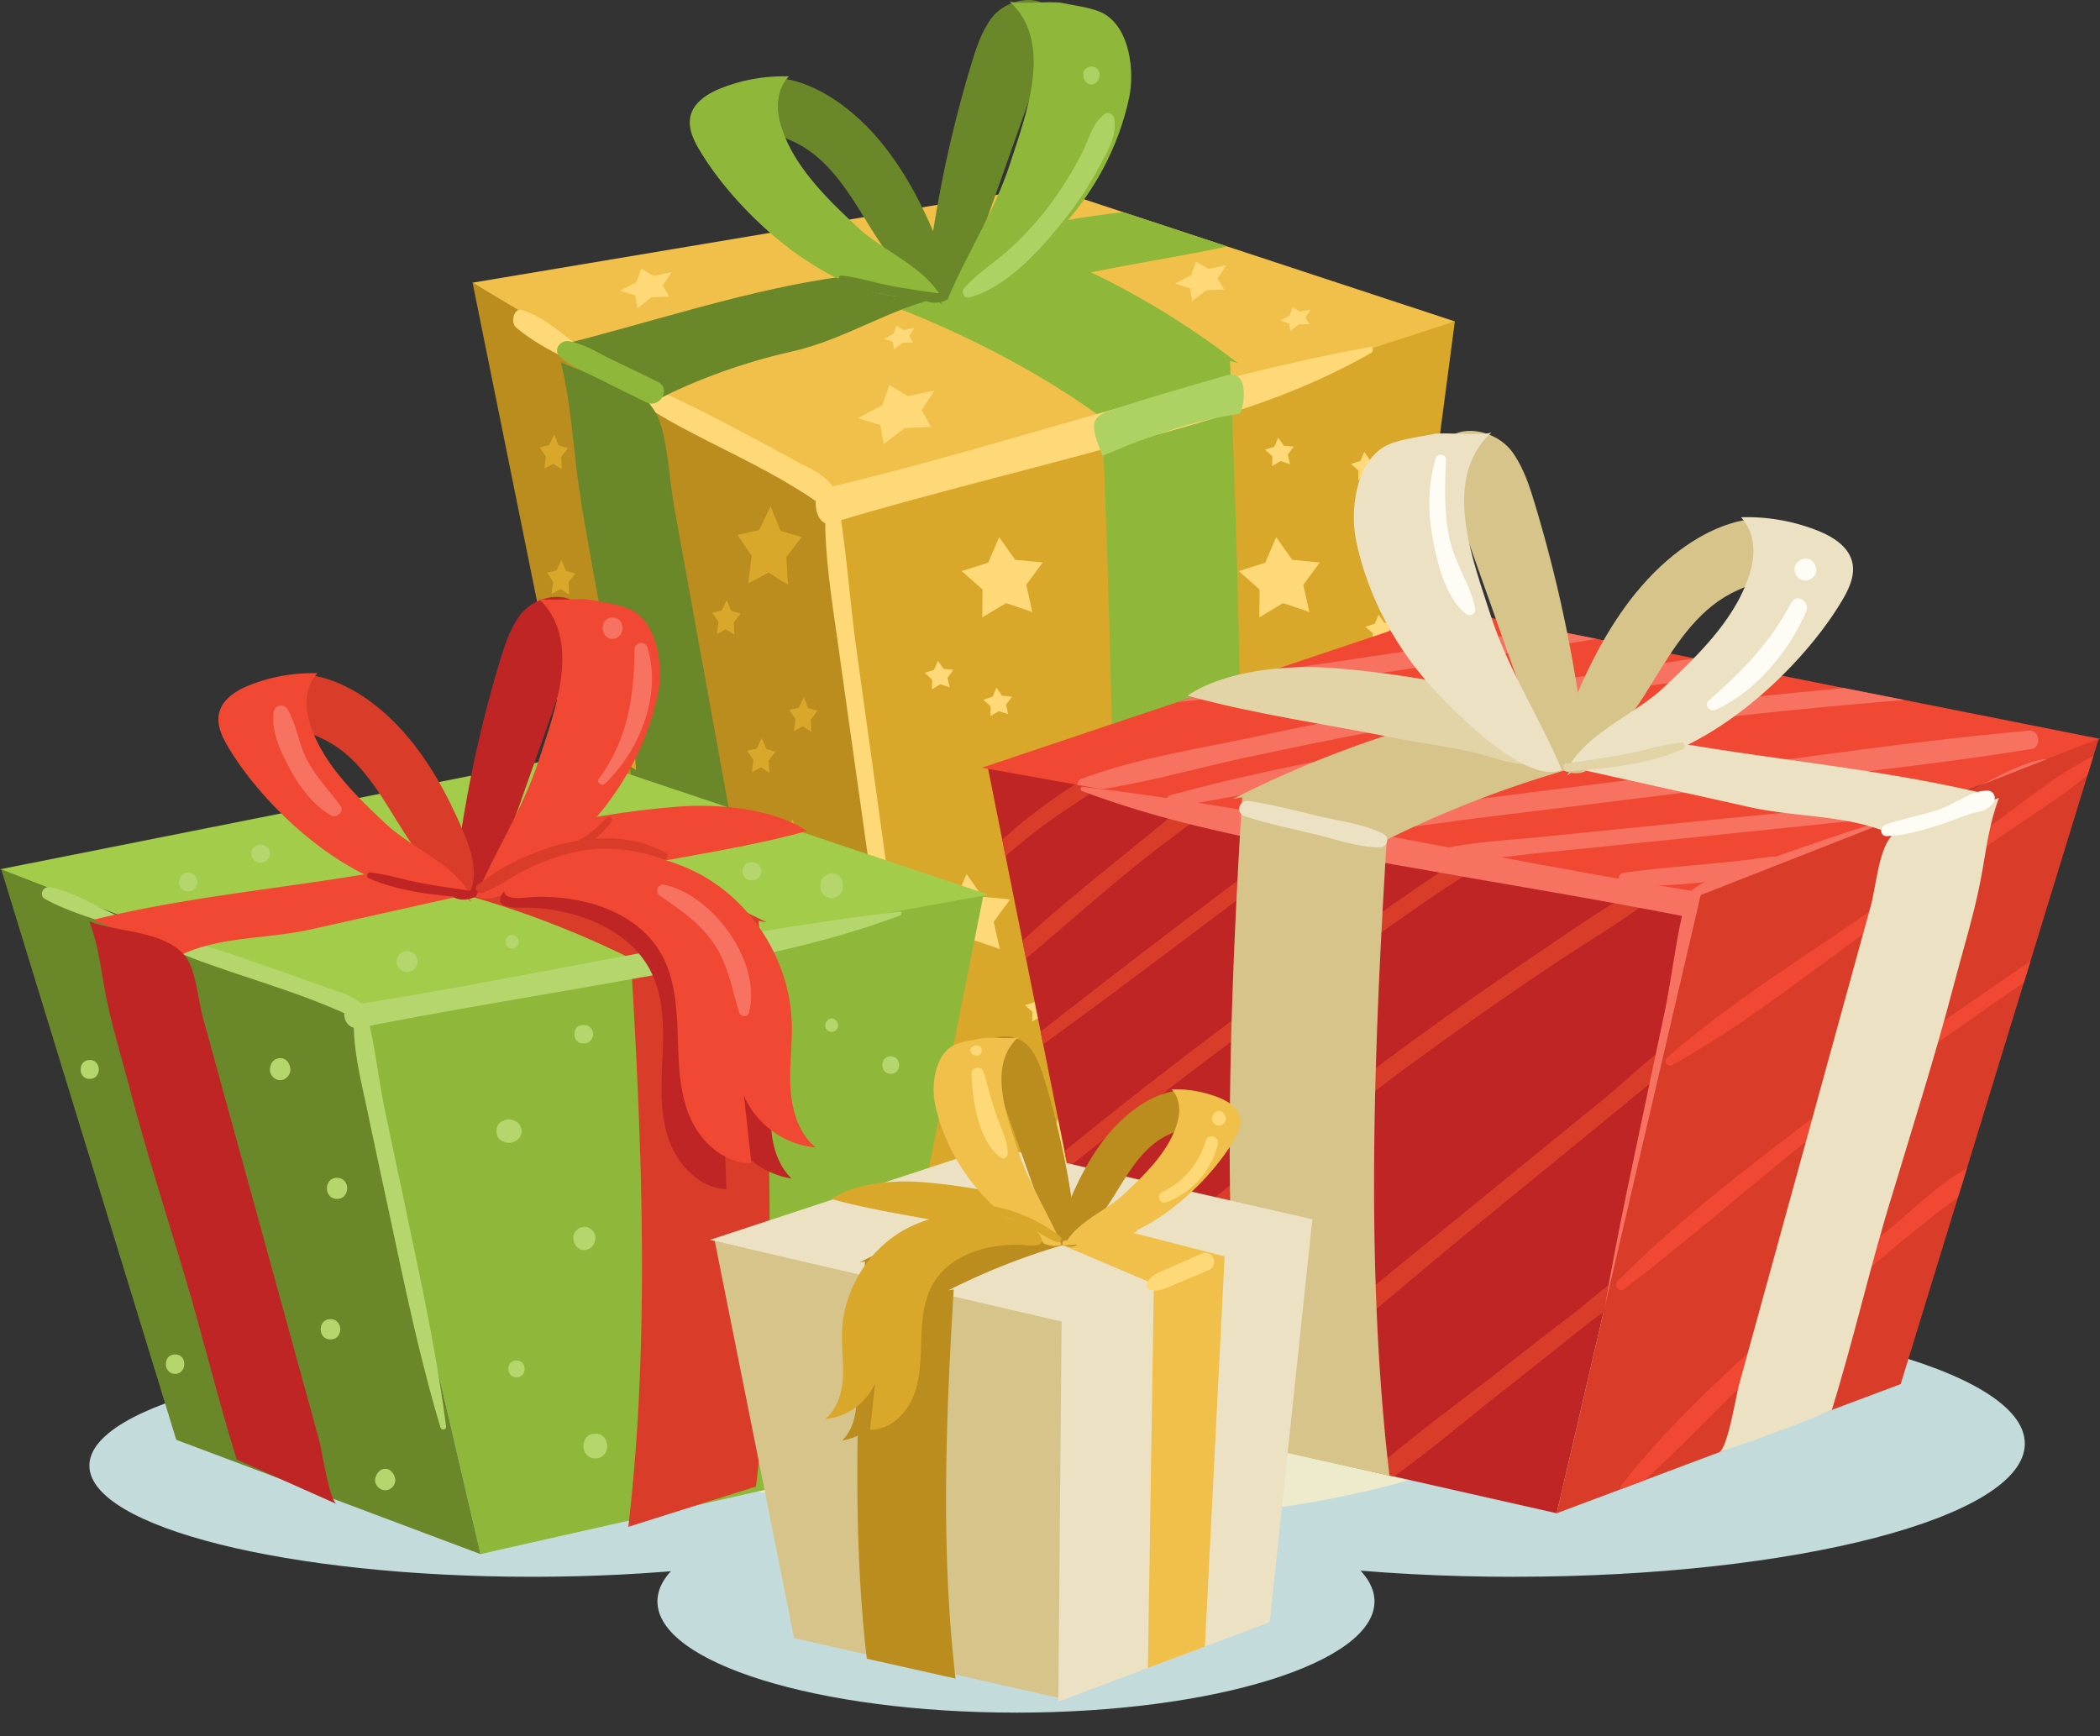 <svg width="104" height="86" fill="none" xmlns="http://www.w3.org/2000/svg"><rect width="100%" height="100%" fill="#333333" stroke="none"/><path fill-rule="evenodd" clip-rule="evenodd" d="M26.36 78.101c12.112 0 21.931-2.465 21.931-5.506 0-3.04-9.82-5.506-21.932-5.506-12.113 0-21.932 2.465-21.932 5.506 0 3.041 9.82 5.506 21.932 5.506zm48.636-.001c13.962 0 25.281-2.952 25.281-6.595S88.958 64.91 74.996 64.91c-13.963 0-25.282 2.953-25.282 6.596 0 3.643 11.319 6.596 25.282 6.596z" fill="#C3DBDA"/><path fill-rule="evenodd" clip-rule="evenodd" d="M52.567 75.412c13.963 0 25.282-3.51 25.282-7.842 0-4.331-11.32-7.842-25.282-7.842-13.963 0-25.282 3.511-25.282 7.842 0 4.331 11.32 7.842 25.282 7.842z" fill="#EDEBCC"/><path fill-rule="evenodd" clip-rule="evenodd" d="M50.314 84.83c9.806 0 17.756-2.466 17.756-5.508s-7.95-5.508-17.756-5.508c-9.806 0-17.756 2.466-17.756 5.508s7.95 5.507 17.756 5.507z" fill="#C3DBDA"/><path fill-rule="evenodd" clip-rule="evenodd" d="M66.394 58.859l5.656-42.94-31.218 8.459L47.14 65.46l19.254-6.601z" fill="#D9A72A"/><path fill-rule="evenodd" clip-rule="evenodd" d="M72.05 15.92l-30.397 9.84-18.25-11.758L51.79 9.245l3.84 1.266 5.148 1.696 11.27 3.712z" fill="#F0C04A"/><path fill-rule="evenodd" clip-rule="evenodd" d="M60.784 60.386c1.065-13.785.683-28.649.13-42.503l.388.098c-3.042-2.34-6.248-4.18-9.547-5.475l-7.109 2.828c3.299 1.295 7.292 3.33 10.334 5.67l-.388-.097c.553 13.854.934 28.718-.13 42.502l6.322-3.023z" fill="#8FB73A"/><path fill-rule="evenodd" clip-rule="evenodd" d="M60.78 12.207c-2.127.454-4.298.791-6.409 1.217-1.464.296-3.065.451-4.487.908-2.452.783-4.957-.026-7.44-.205a43.06 43.06 0 0113.188-3.616l5.147 1.696z" fill="#8FB73A"/><path fill-rule="evenodd" clip-rule="evenodd" d="M23.403 14.001l8.671 42.872L47.14 65.46l-6.308-41.082-17.429-10.377z" fill="#BA8D1E"/><path fill-rule="evenodd" clip-rule="evenodd" d="M25.818 15.349c1.313.378 2.426 1.61 3.658 2.354 1.819 1.098 3.755 1.87 5.61 2.829a195.26 195.26 0 014.318 2.297c.659.362 1.332.585 1.833 1.265C50.133 21.958 58.959 18.8 67.9 17.18c.114-.02.118.232.025.286-4.386 2.526-9.047 3.63-13.648 4.88-4.206 1.143-8.429 2.178-12.623 3.415.31 2.113.472 4.308.764 6.424.374 2.715.754 5.428 1.131 8.142.716 5.152 1.446 10.338 1.887 15.56.02.248-.233.28-.277.057-1.052-5.318-1.794-10.804-2.558-16.236-.357-2.54-.72-5.078-1.072-7.62-.273-1.972-.633-4.112-.661-6.178-.323-.116-.505-.646-.465-1.089-2.248-1.547-4.735-2.591-7.039-3.865-1.386-.766-2.713-1.725-4.088-2.527-1.238-.722-2.538-1.213-3.702-2.197-.33-.279-.094-.98.244-.883z" fill="#FFD878"/><path fill-rule="evenodd" clip-rule="evenodd" d="M46.682 14.696c-2.657.593-4.822 2.125-7.48 2.719-2.227.497-4.72 1.368-6.73 2.429.085-.014-1.967-.89-1.886-.922-1.468-.591-1.33-1.25-2.798-1.841 4.176-1.045 8.72-2.555 12.972-3.238 1.054-.17 2.125-.34 3.185-.212 1.06.128 2.127.593 2.748 1.467l-.334-.246" fill="#6A872A"/><path fill-rule="evenodd" clip-rule="evenodd" d="M32.44 44.27c.95 4.81 1.646 9.288 2.625 14.083L40.02 61.7c-.377-.289-.735-4.054-.863-4.764l-.972-5.358-1.943-10.718-1.89-10.42-.97-5.358c-.222-1.223-.339-3.593-.874-4.572-1.048-1.912-3.306-1.759-4.737-2.59.527 2.161.58 3.95.894 6.155.31 2.17.741 4.294 1.112 6.44.801 4.64 1.765 9.212 2.663 13.756z" fill="#6A872A"/><path fill-rule="evenodd" clip-rule="evenodd" d="M54.404 3.3l-.948 6.22.948-6.22z" fill="#E6369F"/><path fill-rule="evenodd" clip-rule="evenodd" d="M49.05.97c-.464.667-.721 1.454-.956 2.233a61.325 61.325 0 00-2.316 11.653c.48.291 1.133.091 1.529-.307.396-.399.595-.948.783-1.48 1.33-3.749 2.658-7.499 3.987-11.248.775-2.187-2.003-2.319-3.027-.85z" fill="#6A872A"/><path fill-rule="evenodd" clip-rule="evenodd" d="M55.919 4.843c.272-1.279.059-3.398-1.231-4.153-.539-.316-1.533-.421-2.156-.554-.417-.088-2.353.097-2.55-.083 2.247 2.046.82 5.626.046 8.034-.774 2.408-2.154 4.467-3.111 6.765 1.565.65 4.58-2.44 5.523-3.444 1.715-1.822 2.955-4.107 3.479-6.565z" fill="#8FB73A"/><path fill-rule="evenodd" clip-rule="evenodd" d="M37.106 5.333c-.331-1.206.875-1.603 1.842-1.42 1.62.309 3.127 1.417 4.227 2.608 1.354 1.468 2.325 3.254 3.11 5.094.432 1.014.802 2.225.244 3.175-1.614-.698-2.657-2.269-3.58-3.773-.924-1.505-1.899-3.1-3.462-3.907-.455-.235-.947-.395-1.391-.65-.444-.254-.854-.63-.99-1.127z" fill="#6A872A"/><path fill-rule="evenodd" clip-rule="evenodd" d="M34.654 7.454c2.103 3.526 7.428 8.243 11.85 7.077-.934-1.415-2.817-2.134-4.047-3.287-1.539-1.441-3.374-3.203-3.862-5.347-.167-.734-.048-1.574.474-2.114a8.407 8.407 0 00-3.355.584c-.667.264-1.365.697-1.522 1.4-.13.585.156 1.174.462 1.687z" fill="#8FB73A"/><path fill-rule="evenodd" clip-rule="evenodd" d="M41.678 13.648c.806.092 1.592.341 2.387.499.88.174 1.769.29 2.656.419.195.028.15.36-.046.346-1.647-.107-3.555-.306-5.074-.978-.135-.06-.07-.303.077-.286z" fill="#6A872A"/><path fill-rule="evenodd" clip-rule="evenodd" d="M51.126 30.314l-1.3-.44-1.18.704.013-1.38-1.03-.912 1.31-.414.542-1.267.796 1.125 1.366.128-.818 1.109.301 1.347zM55.42 42.01l-1.3-.44-1.18.705.013-1.38-1.03-.912 1.309-.414.543-1.268.796 1.125 1.365.129-.816 1.109.3 1.346zm-1.363 17.084l-1.3-.44-1.18.704.013-1.38-1.03-.912 1.309-.414.543-1.267.796 1.125 1.365.128-.817 1.109.301 1.347zm-4.545-12.09l-1.3-.44-1.18.705.013-1.38-1.03-.912 1.31-.414.543-1.268.795 1.125 1.366.128-.817 1.11.3 1.346z" fill="#FFD878"/><path fill-rule="evenodd" clip-rule="evenodd" d="M39.023 28.966l-.965-.606-1.002.543.168-1.367-.7-1.039 1.07-.238.568-1.185.493 1.22 1.051.306-.764.992.08 1.374zm-4.86 24.706l-.965-.606-1.002.542.169-1.366-.7-1.039 1.069-.238.568-1.186.493 1.22 1.052.307-.765.991.081 1.375zm5.947-9.203l-.965-.607-1.002.544.168-1.367-.7-1.039 1.07-.238.569-1.185.492 1.219 1.052.306-.765.992.081 1.375zm-8.616-6.334l-.966-.606-1.001.543.168-1.367-.7-1.039 1.069-.238.569-1.185.492 1.22 1.052.306-.765.991.082 1.375zm8.691-1.886l-.425-.267-.441.24.074-.602-.308-.458.47-.105.251-.522.217.537.463.135-.336.437.035.605zm-2.079 2.023l-.425-.267-.441.24.074-.602-.309-.458.471-.105.25-.522.218.537.463.135-.336.437.035.605zm4.224 15.773l-.425-.267-.441.239.074-.602-.308-.458.47-.105.251-.522.217.537.463.135-.336.437.035.606zm0-5.713l-.425-.267-.441.239.074-.602-.308-.458.47-.105.251-.522.217.537.463.135-.336.437.035.606zm-10.87-4.743l-.425-.267-.442.24.074-.603-.308-.458.471-.105.25-.522.218.537.463.136-.337.436.036.606zM27.825 23.24l-.425-.267-.442.239.074-.602-.308-.458.47-.105.252-.522.216.537.464.135-.337.437.036.605zm8.547 8.195l-.425-.267-.441.24.074-.603-.308-.457.47-.105.251-.522.217.537.463.135-.336.437.035.605zm-8.184-1.986l-.425-.267-.442.239.074-.602-.308-.458.471-.105.25-.522.218.537.463.136-.337.436.036.606z" fill="#D9A72A"/><path fill-rule="evenodd" clip-rule="evenodd" d="M46.11 21.15l-1.306.05-1.04.797-.169-.942-1.109-.344 1.203-.633.356-1.008.912.55 1.328-.28-.64.975.466.835zm14.505-6.806l-.875.034-.696.533-.112-.631-.742-.23.805-.424.238-.674.61.368.889-.187-.428.652.311.559zm-27.475.348l-.875.034-.697.533-.113-.63-.741-.23.804-.424.239-.675.61.369.889-.187-.428.652.311.558zm31.699 1.36l-.522.02-.415.318-.067-.376-.443-.137.48-.253.142-.403.364.22.53-.111-.255.388.186.334zm-19.621.909l-.522.02-.415.319-.067-.377-.443-.136.48-.253.142-.403.364.22.53-.111-.255.388.186.333zm19.628 13.353l-1.3-.44-1.18.704.013-1.38-1.03-.912 1.309-.414.543-1.267.796 1.125 1.365.128-.817 1.109.3 1.347zm2.566 11.696l-1.3-.44-1.18.705.013-1.38-1.03-.912 1.31-.414.543-1.268.795 1.125 1.366.129-.817 1.109.3 1.346zm-2.597 9.492l-1.3-.44-1.18.705.013-1.38-1.03-.913 1.31-.413.543-1.268.795 1.125 1.366.128-.817 1.11.3 1.346zm-.93-28.509l-.462-.156-.419.25.005-.49-.365-.323.464-.147.193-.45.282.4.484.045-.29.393.108.478zM51.998 50.508l-.46-.156-.42.25.006-.49-.366-.323.464-.147.193-.45.282.4.485.045-.29.393.106.478zm16.86-18.746l-.461-.156-.419.25.005-.49-.365-.324.464-.146.193-.45.282.399.484.046-.29.393.107.478zm-.712-8.064l-.461-.156-.419.25.005-.49-.365-.323.464-.147.193-.45.282.4.484.045-.29.393.107.478zm-3.55 12.305l-.461-.156-.419.25.005-.49-.365-.323.464-.147.193-.45.282.4.484.045-.29.393.107.478zm.447 19.139l-.46-.156-.42.25.005-.49-.365-.323.464-.147.193-.45.282.4.485.045-.29.393.106.478zM49.931 35.378l-.46-.156-.42.25.005-.49-.365-.324.464-.146.193-.45.282.4.485.045-.29.393.106.478zm-2.899-1.331l-.461-.156-.419.25.005-.49-.365-.324.464-.146.193-.45.282.4.484.045-.29.393.107.478z" fill="#FFD878"/><path fill-rule="evenodd" clip-rule="evenodd" d="M32.589 18.92c-.757-.376-1.52-.74-2.282-1.106-.682-.327-1.39-.796-2.139-.914-.41-.065-.803.42-.44.762.557.526 1.326.798 2.006 1.139.755.378 1.509.76 2.27 1.127.668.323 1.257-.674.585-1.008z" fill="#8FB73A"/><path fill-rule="evenodd" clip-rule="evenodd" d="M60.713 18.599c-1.5.446-3.01.86-4.501 1.337-2.076.662-2.467.564-1.602 2.646 1.981-.877 4.612-1.792 6.757-2.077.19-.026.637-2.29-.654-1.906zM55.17 5.837c-.04-.183-.303-.311-.461-.19-.613.47-.746 1.166-1.086 1.847a17.032 17.032 0 01-1.643 2.671 15.968 15.968 0 01-1.977 2.167c-.729.666-1.602 1.195-2.251 1.94-.174.2-.01.531.264.458 1.878-.502 3.56-2.416 4.727-3.89a16.37 16.37 0 001.62-2.446c.411-.77 1.004-1.667.807-2.557zm-1.118-2.543c-.2.01-.425.179-.402.404l.009.086c.02.205.166.406.392.395.231-.01.37-.174.393-.395l.009-.086c.022-.21-.2-.413-.401-.404z" fill="#AED164"/><path fill-rule="evenodd" clip-rule="evenodd" d="M84.226 44.334l-1.75 7.509v.002l-.343 1.471-2.392 10.275-.324 1.39-2.323 9.974-8.06-1.822-1.078-.243-7.533-1.702-1.054-.239h-.002l-4.047-.913-.962-4.817-.167-.83-1.307-6.546-.165-.828-1.057-5.29-.126-.627-.725-3.624-.175-.874-.838-4.199-.162-.81-.711-3.563 4.392.783 1.109.2 4.387.784 1.196.212h.003l4.887.874 1.023.184 6.757 1.207 1.252.223 7.55 1.348.988.177 1.757.313z" fill="#BF2525"/><path fill-rule="evenodd" clip-rule="evenodd" d="M54.425 39.01c-1.003.688-2.036 1.332-3.008 2.07a41.05 41.05 0 00-1.619 1.321l-.162-.81a26.016 26.016 0 013.681-2.78l1.108.2zm5.584.997c-1.295.973-2.602 1.932-3.857 2.947-1.814 1.465-3.55 3.03-5.34 4.52l-.176-.873c1.647-1.528 3.415-2.95 5.15-4.355.995-.81 2-1.645 3.026-2.452l1.197.213zm5.913 1.058c-.415.304-.828.607-1.232.916a1007.757 1007.757 0 01-4.71 3.57c-2.76 2.074-5.519 4.15-8.318 6.176l-.126-.628a566.73 566.73 0 017.655-5.894 899.55 899.55 0 014.712-3.559c.333-.249.665-.505.995-.765l1.024.184zm8.009 1.43c-1.106.705-2.227 1.385-3.266 2.108a329.701 329.701 0 00-6.98 4.976c-3.658 2.677-7.246 5.45-10.801 8.264l-.165-.828a261.031 261.031 0 019.965-7.704 279.67 279.67 0 019.994-7.04l1.253.224zm8.537 1.525c-1.933 1.52-4.093 2.764-6.127 4.144a225.424 225.424 0 00-6.46 4.542c-3.658 2.672-10.726 8.524-15.523 12.514l-.168-.83c4.607-3.972 11.237-9.494 14.668-12.026a193.474 193.474 0 016.838-4.832c1.88-1.269 3.769-2.633 5.784-3.689l.988.177zm.008 7.826l-.343 1.47c-.943.789-1.897 1.565-2.848 2.343-1.98 1.626-3.97 3.245-5.955 4.866-3.09 2.521-8.663 7.322-12.906 10.664l-1.055-.24c4.195-3.659 10.422-8.658 13.745-11.368 2.052-1.676 4.1-3.352 6.158-5.02 1.015-.822 2.08-1.852 3.204-2.715zM79.74 63.591l-.324 1.39c-.394.294-.786.579-1.147.87-1.196.96-2.395 1.911-3.601 2.858-1.866 1.458-3.702 3.03-5.635 4.425l-1.077-.243c2.059-1.819 4.335-3.437 6.485-5.13a367.29 367.29 0 013.518-2.73c.583-.449 1.168-.973 1.782-1.44z" fill="#D93D2A"/><path fill-rule="evenodd" clip-rule="evenodd" d="M104 36.599l-20.075 7.735-10.13-1.81h-.003l-2.503-.447h-.003l-4.403-.786h-.012l-2.357-.425h-.002l-5.674-1.014h-.003l-1.077-.192-3.189-.571h-.003l-1.216-.215-4.728-.846 9.72-3.26 4.522-1.515 9.04-3.032 4.687.93 2.487.496 4.854.965h.003l2.918.578h.002l4.475.893s.003-.003.005 0l2.998.594h.006L104 36.599z" fill="#F04832"/><path fill-rule="evenodd" clip-rule="evenodd" d="M87.67 42.432c-2.418.377-4.86.458-7.277.8-.358.05-.242.583.08.603 2.452.153 4.99-.255 7.409-.63.505-.077.291-.851-.212-.773zm5.009-1.867c-3.568.368-7.135.739-10.705 1.105-1.784.181-3.568.365-5.355.54-.93.09-1.876.22-2.825.313h-.002l-2.503-.446c1.647-.392 3.395-.449 5.075-.625 1.784-.184 3.57-.36 5.354-.54 3.653-.366 7.308-.724 10.96-1.081.472-.047.465.687 0 .734zm7.931-3.466c-5.918.95-11.924 1.505-17.874 2.244-3.044.378-6.086.757-9.13 1.125-2.217.27-4.475.646-6.723.823h-.012l-2.357-.426c2.867-.723 5.908-.934 8.837-1.304 2.959-.377 5.918-.748 8.877-1.116 6.076-.755 12.164-1.714 18.261-2.254.516-.047.629.825.121.908zm-6.277-2.423a262.48 262.48 0 00-18.121 2.063c-5.823.871-11.577 2.1-17.373 3.112h-.003l-1.078-.192c-.002-.119.062-.236.22-.277 6.044-1.647 12.316-2.625 18.508-3.538 4.93-.73 9.88-1.315 14.845-1.761 0 0 .002-.003.005 0l2.997.593zm-7.48-1.486c-2.65.516-5.385.747-8.048 1.164a315.198 315.198 0 00-17.144 3.178c-2.348.503-4.71 1.188-7.091 1.556h-.003l-1.217-.215a.355.355 0 01.217-.298c2.732-1.02 5.748-1.479 8.594-2.083a308.845 308.845 0 0117.15-3.141c1.526-.236 3.072-.519 4.621-.74h.003l2.918.579zm-7.775-1.543c-3.694.599-7.382 1.198-11.084 1.748-1.92.285-3.84.565-5.766.83-1.25.171-2.583.454-3.885.542l4.522-1.515c1.716-.244 3.43-.495 5.145-.752a532.8 532.8 0 008.581-1.349l2.487.496z" fill="#F77261"/><path fill-rule="evenodd" clip-rule="evenodd" d="M101.204 37.604c-1.486.282-2.744 1.2-4.137 1.755-2.057.819-4.247 1.393-6.343 2.109-1.634.557-3.26 1.124-4.883 1.712-.746.27-1.507.436-2.073.943-10.06-1.592-20.04-3.946-30.15-5.154-.13-.015-.134.173-.029.213 4.96 1.883 10.23 2.706 15.434 3.638 4.756.852 9.53 1.623 14.273 2.546-.35 1.575-.533 3.21-.863 4.788-.424 2.023-.853 4.046-1.28 6.069-.81 3.84-1.635 7.705-2.133 11.598-.024.185.263.209.313.042 1.19-3.964 2.028-8.053 2.892-12.102.405-1.893.815-3.786 1.213-5.68.308-1.47.715-3.065.748-4.605.365-.087.57-.481.525-.812 2.542-1.153 5.354-1.931 7.96-2.88 1.567-.572 3.067-1.286 4.623-1.884 1.4-.539 2.869-.905 4.186-1.638.372-.207.106-.73-.276-.658z" fill="#F77261"/><path fill-rule="evenodd" clip-rule="evenodd" d="M61.664 71.501c-1.204-10.274-.773-21.681-.147-32.008l-.439.073a53.55 53.55 0 0110.796-4.08l7.149 2.254a53.583 53.583 0 00-10.796 4.08l.439-.073c-.626 10.327-1.057 21.079.146 31.353l-7.148-1.599z" fill="#D6C48B"/><path fill-rule="evenodd" clip-rule="evenodd" d="M82.404 37.317c-2.807.202-5.643 1.119-8.413.231-1.609-.516-3.419-.69-5.076-1.025-3.345-.676-6.821-1.153-10.103-2.067 1.887-1.27 4.999-1.537 7.198-1.367a48.716 48.716 0 0116.394 4.228z" fill="#E2D4A7"/><path fill-rule="evenodd" clip-rule="evenodd" d="M103.933 36.598l-.26.851-.287.929-2.83 9.232-.33 1.068v.003l-2.817 9.188v.002l-.441 1.43v.002l-2.838 9.253-12.672 4.76-1.207.454-3.157 1.185 7.132-30.621 19.707-7.736z" fill="#D93D2A"/><path fill-rule="evenodd" clip-rule="evenodd" d="M103.672 37.45l-.286.928c-1.335 1.144-2.915 2.078-4.338 3.081l-5.385 3.806c-3.55 2.505-7.045 5.374-10.842 7.489-.217.119-.467-.182-.27-.356 3.162-2.78 6.897-5.04 10.334-7.468 1.796-1.266 3.59-2.534 5.387-3.803 1.748-1.232 3.483-2.728 5.4-3.678zm-3.116 10.16l-.33 1.069v.002a201.909 201.909 0 00-8.865 6.366c-3.73 2.835-7.22 5.981-10.945 8.814-.237.179-.505-.205-.309-.402 3.253-3.264 7.05-6.088 10.708-8.874a202.789 202.789 0 019.741-6.975zm-3.147 10.261l-.441 1.43v.002c-.423.322-.866.628-1.266.95-.737.589-1.469 1.185-2.196 1.79a139.476 139.476 0 00-4.277 3.717c-2.675 2.422-5.119 5.11-7.771 7.556l-1.207.454a.315.315 0 01.07-.226c2.48-3.209 5.658-6.002 8.659-8.705 1.52-1.372 3.07-2.706 4.65-4.008 1.168-.957 2.41-2.228 3.779-2.96z" fill="#F04832"/><path fill-rule="evenodd" clip-rule="evenodd" d="M77.61 37.962l9.016 2.012c2.519.562 5.213.35 7.485 1.55a1.343 1.343 0 01-.282-.077l4.98-2.008c-4.721-1.182-9.693-1.67-14.502-2.442-1.192-.191-2.403-.384-3.602-.24-1.198.145-2.405.671-3.108 1.66l.378-.28" fill="#ECE1C3"/><path fill-rule="evenodd" clip-rule="evenodd" d="M93.715 59.162c-1.107 3.574-1.889 7.1-2.996 10.675-1.923.856-5.681 2.141-5.578 2.095.427-.214.834-2.8.979-3.33l1.099-3.994 2.197-7.988 2.136-7.767 1.099-3.994c.25-.912.382-2.678.987-3.408 1.185-1.425 3.738-1.311 5.357-1.93-.596 1.61-.656 2.944-1.012 4.587-.35 1.618-.839 3.2-1.257 4.801-.903 3.449-1.987 6.84-3.01 10.253z" fill="#ECE1C3"/><path fill-rule="evenodd" clip-rule="evenodd" d="M68.879 25.075l1.072 7.034-1.072-7.035z" fill="#00B2C5"/><path fill-rule="evenodd" clip-rule="evenodd" d="M74.933 22.44c.525.754.816 1.644 1.081 2.525a69.331 69.331 0 012.619 13.177c-.542.33-1.28.104-1.729-.347-.447-.45-.673-1.072-.886-1.672L71.51 23.402c-.876-2.473 2.265-2.621 3.423-.962z" fill="#D6C48B"/><path fill-rule="evenodd" clip-rule="evenodd" d="M67.166 26.82c-.309-1.447-.067-3.843 1.392-4.697.609-.357 1.733-.476 2.437-.626.472-.1 2.66.11 2.884-.093-2.542 2.312-.927 6.36-.052 9.084.875 2.723 2.435 5.051 3.518 7.65-1.77.735-5.178-2.76-6.246-3.894-1.939-2.062-3.34-4.645-3.933-7.425z" fill="#ECE1C3"/><path fill-rule="evenodd" clip-rule="evenodd" d="M88.439 27.374c.375-1.364-.99-1.813-2.083-1.605-1.832.348-3.536 1.602-4.78 2.949-1.53 1.659-2.628 3.678-3.516 5.76-.489 1.147-.907 2.515-.277 3.59 1.826-.789 3.005-2.566 4.05-4.267 1.043-1.7 2.146-3.505 3.914-4.418.514-.265 1.07-.446 1.573-.734.503-.288.965-.714 1.119-1.275z" fill="#D6C48B"/><path fill-rule="evenodd" clip-rule="evenodd" d="M91.211 29.772c-2.378 3.988-8.4 9.32-13.399 8.003 1.056-1.6 3.185-2.413 4.576-3.717 1.74-1.63 3.815-3.622 4.367-6.046.189-.83.054-1.78-.535-2.391a9.502 9.502 0 013.792.66c.755.3 1.545.789 1.722 1.584.146.66-.177 1.327-.523 1.907z" fill="#ECE1C3"/><path fill-rule="evenodd" clip-rule="evenodd" d="M83.269 36.777c-.91.104-1.8.385-2.7.563-.995.197-2 .33-3.003.475-.22.031-.17.406.053.391 1.862-.12 4.02-.346 5.737-1.106.153-.068.08-.343-.087-.323z" fill="#E2D4A7"/><path fill-rule="evenodd" clip-rule="evenodd" d="M68.532 41.317c-.95-.499-2.085-.625-3.125-.868-1.179-.275-2.363-.602-3.56-.774-.483-.07-.691.588-.206.75 1.146.385 2.35.623 3.524.907 1.038.25 2.12.656 3.191.637.331-.006.491-.486.176-.652z" fill="#ECE1C3"/><path fill-rule="evenodd" clip-rule="evenodd" d="M98.429 39.162c-.853-.006-1.562.65-2.374.924-.886.299-1.817.453-2.692.768-.287.103-.263.571.075.562.95-.028 1.91-.332 2.81-.621.444-.143.873-.345 1.317-.479.556-.167.749-.078 1.124-.52.202-.239.076-.631-.26-.634zm-9.722-9.307c-1.047 1.99-2.411 3.385-4.085 4.848-.263.231.073.579.348.454 1.98-.902 3.622-2.883 4.478-4.866.214-.496-.476-.939-.74-.436zm.703-2.188c-.284 0-.554.25-.541.544.013.295.237.545.54.545.283 0 .554-.25.541-.545-.013-.294-.237-.544-.54-.544zm-16.355 2.455c-.24-1.171-.993-2.194-1.258-3.394-.29-1.312-.253-2.619-.182-3.95.017-.304-.433-.35-.516-.07-.39 1.314-.388 2.685-.137 4.028.22 1.18.646 2.89 1.623 3.661.218.172.53.018.47-.275z" fill="#FFFCF5"/><path fill-rule="evenodd" clip-rule="evenodd" d="M43.05 72.626l5.656-28.305-31.218 5.576 6.308 27.08 19.254-4.351z" fill="#8FB73A"/><path fill-rule="evenodd" clip-rule="evenodd" d="M48.972 44.32l-20.589-6.905L0 43.057l17.754 6.84 31.218-5.577z" fill="#A4CC4B"/><path fill-rule="evenodd" clip-rule="evenodd" d="M37.44 73.632c1.065-9.086.683-18.884.13-28.016l.388.065a47.39 47.39 0 00-9.547-3.609l-6.322 1.993a47.384 47.384 0 019.547 3.609l-.388-.065c.553 9.132.934 18.93-.13 28.017l6.322-1.994z" fill="#D93D2A"/><path fill-rule="evenodd" clip-rule="evenodd" d="M19.1 43.691c2.481.179 4.989.99 7.438.204 1.423-.456 3.024-.61 4.49-.906 2.957-.597 6.032-1.02 8.934-1.828-1.669-1.123-4.42-1.36-6.365-1.209-5 .388-9.93 1.659-14.498 3.74z" fill="#F04832"/><path fill-rule="evenodd" clip-rule="evenodd" d="M.06 43.057l8.67 28.26 15.066 5.66-6.308-27.08L.06 43.057z" fill="#6A872A"/><path fill-rule="evenodd" clip-rule="evenodd" d="M2.474 43.945c1.314.25 2.426 1.061 3.658 1.552 1.82.724 3.755 1.232 5.61 1.865a239.9 239.9 0 014.318 1.514c.66.238 1.332.385 1.833.834 8.897-1.408 17.723-3.49 26.663-4.558.114-.014.118.153.025.188-4.386 1.666-9.047 2.394-13.648 3.218-4.206.753-8.429 1.435-12.623 2.251.31 1.393.472 2.84.764 4.234.374 1.79.754 3.578 1.131 5.367.716 3.396 1.446 6.814 1.887 10.257.02.163-.233.185-.277.038-1.052-3.506-1.794-7.122-2.558-10.703-.358-1.674-.72-3.348-1.072-5.023-.273-1.3-.633-2.71-.662-4.072-.322-.077-.504-.426-.465-.718-2.247-1.02-4.734-1.708-7.038-2.548-1.386-.505-2.713-1.137-4.088-1.666-1.238-.476-2.538-.8-3.702-1.448-.329-.183-.094-.646.244-.582z" fill="#B4D66D"/><path fill-rule="evenodd" clip-rule="evenodd" d="M23.338 44.262l-7.973 1.779c-2.227.497-4.61.31-6.62 1.37a1.18 1.18 0 00.25-.067l-4.404-1.776c4.176-1.045 8.572-1.477 12.825-2.16 1.054-.17 2.125-.34 3.185-.212 1.06.128 2.127.593 2.748 1.467l-.334-.246" fill="#F04832"/><path fill-rule="evenodd" clip-rule="evenodd" d="M9.096 63.01c.95 3.17 1.646 6.122 2.625 9.282l4.956 2.207c-.378-.19-.735-2.673-.864-3.14l-.972-3.532-1.943-7.065-1.889-6.868-.971-3.533c-.222-.806-.338-2.368-.873-3.013-1.049-1.26-3.306-1.16-4.738-1.708.527 1.425.58 2.605.895 4.058.309 1.43.74 2.83 1.111 4.245.801 3.057 1.765 6.072 2.663 9.067z" fill="#BF2525"/><path fill-rule="evenodd" clip-rule="evenodd" d="M31.06 32.865l-.948 6.22.948-6.22z" fill="#E6369F"/><path fill-rule="evenodd" clip-rule="evenodd" d="M25.706 30.536c-.465.666-.721 1.453-.957 2.232a61.345 61.345 0 00-2.315 11.653c.479.292 1.132.092 1.528-.307.397-.398.596-.948.785-1.479l3.986-11.249c.775-2.187-2.003-2.318-3.027-.85z" fill="#BF2525"/><path fill-rule="evenodd" clip-rule="evenodd" d="M32.575 34.408c.272-1.279.059-3.399-1.232-4.153-.538-.316-1.532-.421-2.155-.553-.417-.089-2.353.097-2.55-.083 2.248 2.045.82 5.625.046 8.033-.774 2.408-2.153 4.467-3.111 6.765 1.565.65 4.58-2.44 5.523-3.443 1.715-1.823 2.955-4.108 3.479-6.566z" fill="#F04832"/><path fill-rule="evenodd" clip-rule="evenodd" d="M13.762 34.899c-.332-1.206.876-1.604 1.842-1.42 1.621.308 3.127 1.417 4.227 2.608 1.354 1.467 2.325 3.253 3.11 5.093.432 1.015.801 2.225.244 3.176-1.614-.698-2.657-2.27-3.58-3.774-.924-1.504-1.9-3.1-3.462-3.907-.455-.235-.947-.394-1.391-.65-.445-.254-.854-.63-.99-1.126z" fill="#D93D2A"/><path fill-rule="evenodd" clip-rule="evenodd" d="M11.31 37.02c2.103 3.526 7.428 8.242 11.85 7.077-.934-1.416-2.817-2.135-4.047-3.287-1.538-1.442-3.374-3.204-3.862-5.347-.167-.735-.048-1.574.474-2.115a8.407 8.407 0 00-3.354.585c-.667.264-1.366.697-1.523 1.4-.13.584.157 1.174.462 1.687z" fill="#F04832"/><path fill-rule="evenodd" clip-rule="evenodd" d="M28.712 45.386a9.244 9.244 0 00-2.921-.428c-.482.007-1.538-.026-.728-.93.192-.214.46-.342.724-.45 2.613-1.07 6.075-.705 8.493.74 2.645 1.578 4.322 4.674 4.206 7.766-.04 1.095-.287 2.174-.305 3.27-.017 1.094.236 2.263 1.021 3.02-1.512-.232-2.854-1.364-3.345-2.822l.118 3.355c-1.383-.065-2.489-1.29-2.907-2.618-.418-1.33-.306-2.759-.252-4.151.054-1.393.03-2.853-.617-4.085-.701-1.332-2.058-2.216-3.487-2.667z" fill="#BF2525"/><path fill-rule="evenodd" clip-rule="evenodd" d="M28.964 44.669a9.238 9.238 0 00-2.946-.207c-.479.043-1.535.09-.794-.874.175-.227.432-.375.689-.503 2.526-1.263 6.005-1.159 8.524.099 2.755 1.376 4.656 4.336 4.771 7.429.041 1.094-.125 2.19-.061 3.283s.403 2.24 1.243 2.936c-1.526-.118-2.948-1.146-3.546-2.563l.367 3.336c-1.384.039-2.578-1.098-3.093-2.392-.516-1.294-.51-2.728-.56-4.12-.05-1.394-.181-2.848-.919-4.027-.798-1.276-2.217-2.055-3.675-2.398z" fill="#F04832"/><path fill-rule="evenodd" clip-rule="evenodd" d="M23.645 43.847c1.32-1.044 3.13-1.9 4.969-2.204a4.66 4.66 0 00.371-.212c.402-.262.736-.59 1.071-.93.116-.118.333.039.234.18a4.395 4.395 0 01-.808.86c1.235-.08 2.45.116 3.502.708.164.092.053.38-.131.313-1.598-.58-3.173-.707-4.825-.25-.791.22-1.552.538-2.279.918-.627.327-1.207.785-1.882 1-.206.065-.404-.238-.222-.383z" fill="#D93D2A"/><path fill-rule="evenodd" clip-rule="evenodd" d="M18.334 43.214c.806.091 1.591.34 2.387.498.88.174 1.769.29 2.657.42.194.028.15.359-.047.346-1.647-.107-3.555-.306-5.074-.979-.136-.06-.07-.302.077-.285z" fill="#BF2525"/><path fill-rule="evenodd" clip-rule="evenodd" d="M25.254 55.447c-.147-.017-.26.035-.391.092-.367.16-.367.814 0 .974.131.057.244.11.391.092.298-.036.59-.24.575-.579-.015-.345-.253-.54-.575-.579zm3.686 5.32c-.276.013-.571.243-.547.55l.005.054c.023.283.232.558.541.544.313-.014.516-.24.541-.544l.005-.055c.023-.287-.268-.561-.546-.549zm-3.36 6.621c-.535 0-.536.835 0 .835.534 0 .535-.835 0-.835zm3.901 3.622c-.784 0-.786 1.227 0 1.227.785 0 .786-1.227 0-1.227zm11.749-1.849l-.05-.08a.5.5 0 00-.854 0l-.05.08c-.224.361.068.837.477.837.41 0 .702-.476.477-.837zm2.45-6.006c-.648 0-.649 1.012 0 1.012.647 0 .648-1.012 0-1.012zm-2.727-2.675l.02.014c-.266-.326-.793-.046-.793.331 0 .378.528.656.794.33l-.02.014c.257-.145.257-.543 0-.688zm3.16-8.159c-.554 0-.555.867 0 .867.554 0 .555-.867 0-.867zm-2.65-1.693c-.14-.241-.413-.24-.553 0a.325.325 0 00.277.485.325.325 0 00.276-.485zm-27.087 2.29c-.035-.261-.206-.52-.503-.506-.302.014-.465.224-.502.506a.498.498 0 00.088.352c.209.31.62.31.828 0a.498.498 0 00.09-.352zm2.315 5.422c-.666 0-.667 1.043 0 1.043.668 0 .669-1.043 0-1.043zm-.325 7c-.642 0-.643 1.005 0 1.005s.644-1.005 0-1.005zm3.19 7.84a.646.646 0 00-.197-.315.41.41 0 00-.566 0 .645.645 0 00-.197.316c-.097.312.167.633.48.633.314 0 .578-.32.48-.633zm-10.44-5.716l-.011-.051c-.092-.432-.776-.432-.867 0l-.011.051c-.063.292.134.588.444.588.309 0 .507-.296.445-.588zm-4.672-14.96c-.598 0-.6.936 0 .936.598 0 .6-.936 0-.936zm24.496-1.729l-.055-.003c-.582-.03-.583.94 0 .91l.054-.002c.578-.03.58-.875 0-.905zm-8.78-3.669c-.27 0-.53.24-.518.522.013.283.228.522.518.522.271 0 .53-.24.518-.522-.012-.282-.228-.522-.518-.522zm5.203-.793c-.427 0-.428.667 0 .667.426 0 .427-.667 0-.667zM9.755 43.581l-.017-.05a.435.435 0 00-.834 0l-.016.05c-.095.282.155.573.433.573.279 0 .529-.291.434-.573zm3.411-1.665l-.041-.023a.454.454 0 00-.677.39c0 .35.38.556.677.392l.04-.023c.276-.153.276-.584 0-.736zm24.478 1.016a.439.439 0 00-.38-.22l-.066.001c-.566.006-.567.88 0 .886h.065a.439.439 0 00.381-.22.433.433 0 000-.447zm4.094.899l-.018-.135-.003-.006c-.048-.287-.35-.512-.645-.416-.09.03-.147.1-.228.134.076-.062.076-.063 0-.003a.281.281 0 00-.1.1c-.133.175-.13.36-.096.564.05.291.421.481.69.394a.575.575 0 00.4-.632z" fill="#B4D66D"/><path fill-rule="evenodd" clip-rule="evenodd" d="M39.328 81.139l-3.931-19.675 17.477 3.876-.163 18.823-13.383-3.024z" fill="#D6C48B"/><path fill-rule="evenodd" clip-rule="evenodd" d="M35.159 61.414l14.065-4.63 15.809 3.619-12.064 5.149-17.81-4.138z" fill="#ECE1C3"/><path fill-rule="evenodd" clip-rule="evenodd" d="M42.928 82.16c-.74-6.316-.475-13.328-.09-19.676l-.27.045a32.952 32.952 0 016.637-2.508l4.394 1.385a32.928 32.928 0 00-6.637 2.509l.27-.045c-.385 6.348-.65 12.957.09 19.272l-4.394-.983z" fill="#BA8D1E"/><path fill-rule="evenodd" clip-rule="evenodd" d="M55.677 61.147c-1.725.124-3.468.688-5.17.142-.99-.318-2.103-.425-3.121-.63-2.056-.416-4.193-.71-6.21-1.27 1.16-.782 3.072-.946 4.424-.841a29.946 29.946 0 0110.077 2.599z" fill="#D9A72A"/><path fill-rule="evenodd" clip-rule="evenodd" d="M64.992 60.402L62.884 80.35l-10.472 3.934.163-18.823 12.417-5.058z" fill="#ECE1C3"/><path fill-rule="evenodd" clip-rule="evenodd" d="M52.567 61.65l4.577 1.949-.296 19.018 2.823-1.06.976-19.325-6.097-1.57-1.983.989z" fill="#F0C04A"/><path fill-rule="evenodd" clip-rule="evenodd" d="M47.363 53.621l.659 4.325-.659-4.325z" fill="#00B2C5"/><path fill-rule="evenodd" clip-rule="evenodd" d="M51.084 52.002c.323.463.502 1.01.665 1.552a42.619 42.619 0 011.61 8.1c-.333.202-.787.063-1.063-.213-.275-.277-.413-.66-.544-1.029l-2.771-7.819c-.539-1.52 1.392-1.611 2.103-.59z" fill="#BA8D1E"/><path fill-rule="evenodd" clip-rule="evenodd" d="M46.31 54.694c-.19-.889-.04-2.362.856-2.887.374-.219 1.065-.292 1.498-.384.29-.061 1.635.067 1.773-.058-1.563 1.422-.57 3.91-.032 5.584.537 1.674 1.496 3.105 2.162 4.702-1.088.452-3.183-1.696-3.84-2.393-1.19-1.267-2.053-2.855-2.417-4.564z" fill="#F0C04A"/><path fill-rule="evenodd" clip-rule="evenodd" d="M59.386 55.035c.231-.839-.608-1.115-1.28-.987-1.127.214-2.174.985-2.938 1.812-.941 1.02-1.616 2.262-2.161 3.54-.3.706-.558 1.547-.17 2.208 1.122-.485 1.846-1.577 2.488-2.623.642-1.046 1.32-2.154 2.407-2.716.316-.163.658-.274.967-.45.308-.178.593-.44.688-.784z" fill="#BA8D1E"/><path fill-rule="evenodd" clip-rule="evenodd" d="M61.09 56.51c-1.46 2.45-5.162 5.729-8.235 4.918.649-.983 1.958-1.483 2.812-2.284 1.07-1.002 2.346-2.227 2.685-3.717.116-.51.033-1.094-.33-1.47a5.848 5.848 0 012.332.406c.464.184.95.485 1.058.974.09.406-.108.816-.321 1.172z" fill="#F0C04A"/><path fill-rule="evenodd" clip-rule="evenodd" d="M48.995 62.324a6.418 6.418 0 012.03-.297c.335.005 1.07-.018.506-.647-.133-.149-.319-.238-.503-.313-1.816-.743-4.223-.49-5.904.514-1.838 1.097-3.003 3.25-2.923 5.399.029.76.2 1.511.212 2.272.012.76-.164 1.574-.71 2.1 1.052-.161 1.984-.948 2.326-1.962l-.083 2.332c.962-.045 1.73-.896 2.021-1.82.29-.924.213-1.917.175-2.885-.037-.968-.021-1.983.43-2.839.487-.926 1.43-1.54 2.423-1.854z" fill="#BA8D1E"/><path fill-rule="evenodd" clip-rule="evenodd" d="M48.82 61.826a6.426 6.426 0 012.048-.144c.333.03 1.067.063.552-.607-.122-.158-.3-.26-.479-.35-1.756-.878-4.174-.805-5.925.069-1.915.956-3.236 3.014-3.316 5.164-.028.76.087 1.522.042 2.281-.044.76-.28 1.557-.863 2.041 1.06-.082 2.049-.796 2.465-1.781l-.256 2.319c.962.027 1.792-.764 2.15-1.663.359-.9.355-1.896.39-2.864.034-.968.125-1.979.638-2.799.554-.886 1.54-1.428 2.554-1.666z" fill="#D9A72A"/><path fill-rule="evenodd" clip-rule="evenodd" d="M52.517 61.255a7.828 7.828 0 00-3.453-1.532 3.105 3.105 0 01-.258-.148c-.28-.181-.512-.41-.745-.646-.08-.082-.231.027-.162.125.148.211.342.418.562.598-.86-.056-1.703.08-2.435.492-.114.064-.037.264.092.217 1.11-.403 2.205-.49 3.353-.173a8.11 8.11 0 011.585.638c.435.227.838.546 1.308.695.142.045.28-.166.153-.266z" fill="#D9A72A"/><path fill-rule="evenodd" clip-rule="evenodd" d="M56.209 60.814c-.56.064-1.107.237-1.66.347-.612.12-1.23.202-1.846.291-.136.02-.104.25.032.241 1.145-.074 2.47-.213 3.527-.68.094-.042.05-.21-.053-.199z" fill="#F0C04A"/><path fill-rule="evenodd" clip-rule="evenodd" d="M59.718 56.497c-.359 1.18-1.09 2.027-2.191 2.568-.269.132-.08.59.204.49 1.261-.444 2.288-1.574 2.58-2.893.087-.389-.477-.548-.593-.165zm.894-1.34a.563.563 0 00-.041-.044.291.291 0 00-.408 0 .584.584 0 00-.042.044c-.197.22-.067.597.246.597.311 0 .443-.376.245-.597zm-11.269.086c-.235-.702-.419-1.42-.624-2.132-.095-.33-.612-.274-.605.083.026 1.264.346 3.366 1.457 4.149.143.1.328-.036.332-.192.016-.655-.355-1.295-.56-1.908zm-.963-3.457a24.65 24.65 0 00-.085.005c-.309.016-.31.467 0 .483l.086.004c.315.017.315-.509 0-.492zm11.1 10.324c-.513.226-1.028.448-1.54.677-.409.183-.932.332-1.138.76-.066.135-.012.286.135.334.453.147.918-.128 1.335-.3.519-.215 1.034-.436 1.551-.654.587-.247.253-1.078-.342-.817z" fill="#FFD878"/><path fill-rule="evenodd" clip-rule="evenodd" d="M32.066 32.08c-.107-.353-.635-.29-.64.087-.04 2.4-.319 4.404-1.771 6.41-.135.186.152.388.308.239 1.699-1.628 2.822-4.373 2.103-6.736zm-1.262-1.145c-.105-.464-.83-.465-.934 0a.68.68 0 00-.023.216c.026.255.207.505.49.492.287-.013.461-.217.489-.492a.68.68 0 00-.022-.216zm2.115 12.89c-.338-.077-.51.358-.23.55 1.052.728 2.049 1.388 2.75 2.496.65 1.025.812 2.151 1.168 3.283.072.232.426.254.489 0 .626-2.518-1.757-5.778-4.177-6.329zm-16.061-3.916c-.55-.742-1.18-1.401-1.626-2.22-.443-.812-.532-1.79-.994-2.566-.153-.256-.605-.233-.669.088-.187.947.329 2.011.767 2.835.483.907 1.15 1.819 2.047 2.341.28.163.693-.185.475-.478z" fill="#F77261"/></svg>